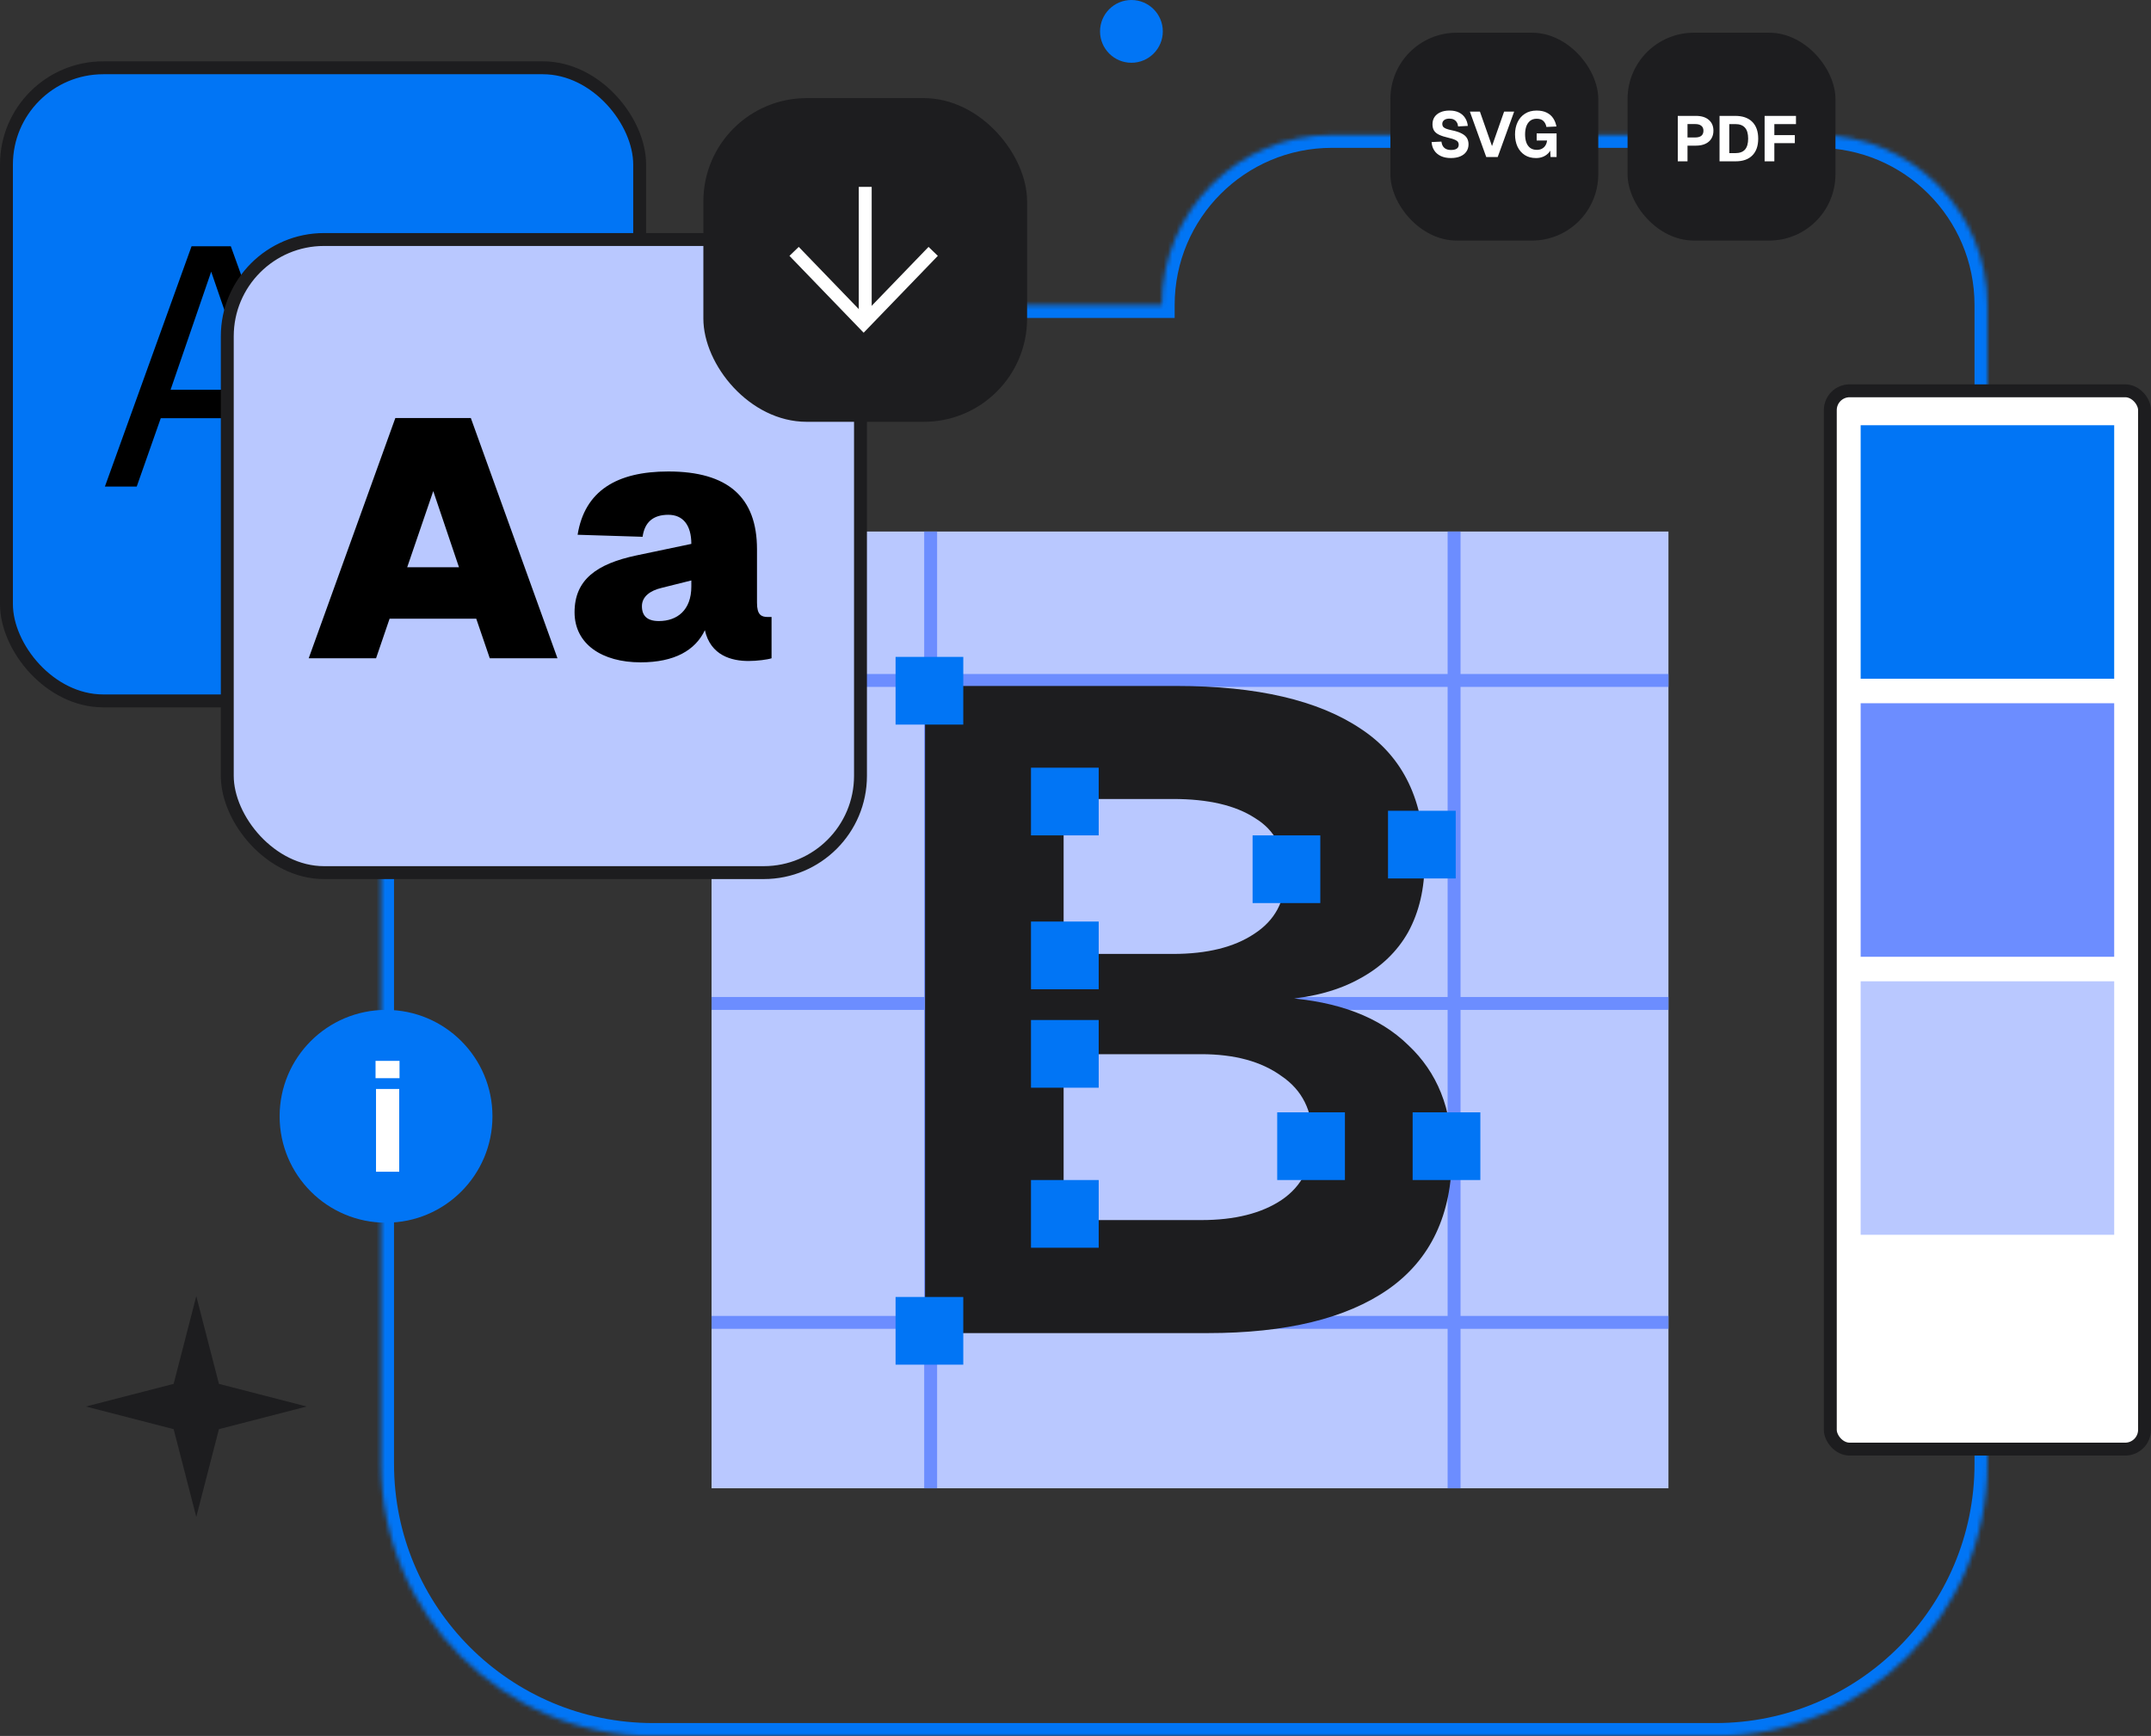 <?xml version="1.0" encoding="UTF-8" standalone="no"?>
<svg
   width="500"
   height="403.592"
   viewBox="0 0 500 403.592"
   fill="none"
   version="1.1"
   id="svg31"
   xmlns="http://www.w3.org/2000/svg"
   xmlns:svg="http://www.w3.org/2000/svg">
  <rect x="0" y="0" width="500" height="403.592" fill="#333333" stroke="none"/>
  <defs
     id="defs31" />
  <mask
     id="path-2-inside-1_1068_352"
     fill="#ffffff">
    <path
       d="m 461.977,388.845 c 0,34.926 -28.314,63.24 -63.24,63.24 H 151.832 c -34.927,0 -63.241,-28.314 -63.241,-63.24 V 182.651 c 0,-34.926 28.314,-63.24 63.241,-63.24 h 118.217 c 0,-21.842 17.707,-39.549 39.549,-39.549 h 112.83 c 21.842,2e-4 39.548,17.707 39.548,39.549 h 10e-4 z"
       id="path1" />
  </mask>
  <g
     id="g31"
     transform="translate(0,-48.493)">
    <circle
       cx="262.999"
       cy="55.789"
       r="7.296"
       fill="#0175f5"
       id="circle1" />
    <path
       d="m 398.737,452.085 v 3 z M 270.049,119.411 v 3 h 3 v -3 z M 422.428,79.862 v -3 0 z m 39.548,39.549 h -3 v 3 h 3 z m 10e-4,0 h 3 v -3 h -3 z m 0,269.434 h -3 c 0,33.269 -26.971,60.24 -60.24,60.24 v 3 3 c 36.583,0 66.24,-29.657 66.24,-66.24 z m -63.24,63.24 v -3 H 151.832 v 3 3 h 246.905 z m -246.905,0 v -3 c -33.27,0 -60.241,-26.971 -60.241,-60.24 h -3 -3 c 0,36.583 29.657,66.24 66.241,66.24 z m -63.241,-63.24 h 3 V 182.651 h -3 -3 v 206.194 z m 0,-206.194 h 3 c 0,-33.269 26.971,-60.24 60.241,-60.24 v -3 -3 c -36.584,0 -66.241,29.657 -66.241,66.24 z m 63.241,-63.24 v 3 h 118.217 v -3 -3 H 151.832 Z m 118.217,0 h 3 c 0,-20.185 16.364,-36.549 36.549,-36.549 v -3 -3 c -23.499,0 -42.549,19.05 -42.549,42.549 z m 39.549,-39.549 v 3 h 112.83 v -3 -3 h -112.83 z m 112.83,0 v 3 c 20.185,2e-4 36.548,16.364 36.548,36.549 h 3 3 c 0,-23.499 -19.049,-42.549 -42.548,-42.549 z m 39.548,39.549 v 3 h 10e-4 v -3 -3 h -10e-4 z m 10e-4,0 h -3 v 269.434 h 3 3 V 119.411 Z"
       fill="#0175f5"
       mask="url(#path-2-inside-1_1068_352)"
       id="path2" />
    <rect
       x="165.399"
       y="172.068"
       width="222.433"
       height="222.433"
       fill="#b9c8ff"
       id="rect2" />
    <path
       d="m 89.735,332.754 c 13.661,0 24.735,-11.074 24.735,-24.735 0,-13.661 -11.074,-24.735 -24.735,-24.735 -13.661,0 -24.735,11.074 -24.735,24.735 0,13.661 11.074,24.735 24.735,24.735 z"
       fill="#0175f5"
       id="path3" />
    <path
       d="m 92.798,301.665 v 19.244 H 87.404 v -19.244 z m 0.072,-6.536 v 4.031 h -5.574 v -4.031 z"
       fill="#ffffff"
       id="path4" />
    <path
       d="m 45.627,349.824 5.263,20.403 20.402,5.263 -20.402,5.263 -5.263,20.402 -5.263,-20.402 -20.402,-5.263 20.402,-5.263 z"
       fill="#1d1d1f"
       id="path5" />
    <line
       x1="216.329"
       y1="172.077"
       x2="216.329"
       y2="394.501"
       stroke="#6c8dff"
       stroke-width="3"
       id="line5" />
    <line
       x1="338.002"
       y1="172.077"
       x2="338.002"
       y2="394.501"
       stroke="#6c8dff"
       stroke-width="3"
       id="line6" />
    <line
       x1="165.399"
       y1="206.689"
       x2="387.833"
       y2="206.689"
       stroke="#6c8dff"
       stroke-width="3"
       id="line7" />
    <line
       x1="165.399"
       y1="281.784"
       x2="387.833"
       y2="281.784"
       stroke="#6c8dff"
       stroke-width="3"
       id="line8" />
    <line
       x1="165.399"
       y1="355.929"
       x2="387.833"
       y2="355.929"
       stroke="#6c8dff"
       stroke-width="3"
       id="line9" />
    <rect
       x="425.454"
       y="139.347"
       width="73.046"
       height="246.049"
       rx="4.5"
       fill="#ffffff"
       stroke="#1d1d1f"
       stroke-width="3"
       id="rect9" />
    <path
       d="m 432.51,147.353 h 58.935 v 58.935 H 432.51 Z"
       fill="#0175f5"
       id="path9" />
    <path
       d="m 432.51,211.991 h 58.935 v 58.936 H 432.51 Z"
       fill="#6c8dff"
       id="path10" />
    <path
       d="m 432.51,276.63 h 58.935 v 58.936 H 432.51 Z"
       fill="#b9c8ff"
       id="path11" />
    <path
       d="M 215.029,358.423 V 207.971 h 58.485 c 18.648,0 32.916,3.32 42.805,9.959 9.889,6.499 14.833,16.812 14.833,30.938 0,6.216 -1.271,11.655 -3.814,16.317 -2.543,4.521 -6.286,8.123 -11.231,10.807 -4.803,2.684 -10.666,4.309 -17.588,4.874 v -0.424 c 12.573,0.848 22.179,4.521 28.819,11.019 6.781,6.357 10.171,14.834 10.171,25.429 0,13.985 -4.944,24.439 -14.833,31.362 -9.747,6.781 -23.733,10.171 -41.957,10.171 z m 32.209,-26.276 h 31.998 c 7.77,0 13.985,-1.554 18.647,-4.662 4.804,-3.249 7.205,-8.052 7.205,-14.41 0,-6.357 -2.401,-11.16 -7.205,-14.409 -4.662,-3.391 -10.877,-5.086 -18.647,-5.086 h -31.998 z m 0,-61.876 h 25.429 c 7.911,0 14.197,-1.554 18.859,-4.662 4.803,-3.108 7.205,-7.558 7.205,-13.35 0,-6.216 -2.331,-10.737 -6.993,-13.562 -4.521,-2.967 -10.878,-4.45 -19.071,-4.45 h -25.429 z"
       fill="#1d1d1f"
       id="path12" />
    <rect
       x="209.675"
       y="202.714"
       width="12.739"
       height="12.739"
       fill="#0175f5"
       stroke="#0175f5"
       stroke-width="3"
       id="rect12" />
    <rect
       x="209.675"
       y="351.524"
       width="12.739"
       height="12.739"
       fill="#0175f5"
       stroke="#0175f5"
       stroke-width="3"
       id="rect13" />
    <rect
       x="292.665"
       y="244.209"
       width="12.739"
       height="12.739"
       fill="#0175f5"
       stroke="#0175f5"
       stroke-width="3"
       id="rect14" />
    <rect
       x="241.154"
       y="264.241"
       width="12.739"
       height="12.739"
       fill="#0175f5"
       stroke="#0175f5"
       stroke-width="3"
       id="rect15" />
    <rect
       x="241.154"
       y="324.337"
       width="12.739"
       height="12.739"
       fill="#0175f5"
       stroke="#0175f5"
       stroke-width="3"
       id="rect16" />
    <rect
       x="241.154"
       y="228.47"
       width="12.739"
       height="12.739"
       fill="#0175f5"
       stroke="#0175f5"
       stroke-width="3"
       id="rect17" />
    <rect
       x="241.154"
       y="287.135"
       width="12.739"
       height="12.739"
       fill="#0175f5"
       stroke="#0175f5"
       stroke-width="3"
       id="rect18" />
    <rect
       x="324.144"
       y="238.486"
       width="12.739"
       height="12.739"
       fill="#0175f5"
       stroke="#0175f5"
       stroke-width="3"
       id="rect19" />
    <rect
       x="329.867"
       y="308.598"
       width="12.739"
       height="12.739"
       fill="#0175f5"
       stroke="#0175f5"
       stroke-width="3"
       id="rect20" />
    <rect
       x="298.388"
       y="308.598"
       width="12.739"
       height="12.739"
       fill="#0175f5"
       stroke="#0175f5"
       stroke-width="3"
       id="rect21" />
    <rect
       x="323.194"
       y="56.098"
       width="48.324"
       height="48.324"
       rx="15.412"
       fill="#1d1d1f"
       id="rect22" />
    <path
       d="m 337.282,85.238 c -0.912,0 -1.696,-0.154 -2.351,-0.461 -0.654,-0.307 -1.165,-0.739 -1.532,-1.295 -0.367,-0.555 -0.576,-1.21 -0.625,-1.964 l 2.276,-0.104 c 0.06,0.417 0.179,0.774 0.358,1.071 0.188,0.288 0.436,0.506 0.744,0.655 0.317,0.149 0.704,0.223 1.16,0.223 0.377,0 0.695,-0.045 0.952,-0.134 0.268,-0.089 0.472,-0.223 0.611,-0.402 0.138,-0.189 0.208,-0.417 0.208,-0.684 0,-0.248 -0.06,-0.461 -0.179,-0.64 -0.119,-0.189 -0.347,-0.357 -0.684,-0.506 -0.337,-0.159 -0.833,-0.312 -1.488,-0.461 -0.903,-0.208 -1.632,-0.441 -2.188,-0.699 -0.545,-0.258 -0.942,-0.58 -1.19,-0.967 -0.248,-0.397 -0.372,-0.893 -0.372,-1.488 0,-0.635 0.154,-1.19 0.461,-1.667 0.318,-0.476 0.774,-0.848 1.369,-1.116 0.596,-0.268 1.305,-0.402 2.128,-0.402 0.873,0 1.612,0.154 2.217,0.461 0.605,0.307 1.077,0.729 1.414,1.265 0.347,0.536 0.555,1.151 0.625,1.845 l -2.262,0.119 c -0.03,-0.367 -0.129,-0.684 -0.298,-0.952 -0.168,-0.278 -0.396,-0.491 -0.684,-0.64 -0.288,-0.149 -0.635,-0.223 -1.042,-0.223 -0.515,0 -0.922,0.114 -1.22,0.342 -0.287,0.228 -0.431,0.526 -0.431,0.893 0,0.258 0.064,0.476 0.193,0.655 0.139,0.169 0.362,0.317 0.67,0.446 0.317,0.129 0.764,0.253 1.339,0.372 0.982,0.198 1.756,0.451 2.321,0.759 0.576,0.298 0.982,0.655 1.22,1.071 0.238,0.417 0.358,0.893 0.358,1.429 0,0.655 -0.169,1.225 -0.506,1.711 -0.328,0.476 -0.799,0.843 -1.414,1.101 -0.605,0.258 -1.324,0.387 -2.158,0.387 z M 345.479,85 341.67,74.435 h 2.336 l 2.812,8.02 2.813,-8.02 h 2.336 L 348.143,85 Z m 11.571,0.238 c -1.022,0 -1.895,-0.233 -2.619,-0.699 -0.724,-0.466 -1.284,-1.111 -1.681,-1.934 -0.387,-0.833 -0.581,-1.79 -0.581,-2.872 0,-1.062 0.199,-2.009 0.596,-2.842 0.396,-0.833 0.967,-1.488 1.711,-1.964 0.754,-0.486 1.657,-0.729 2.708,-0.729 0.913,0 1.681,0.154 2.306,0.461 0.635,0.298 1.141,0.724 1.518,1.28 0.377,0.555 0.64,1.21 0.789,1.964 l -2.336,0.104 c -0.109,-0.585 -0.343,-1.047 -0.7,-1.384 -0.347,-0.347 -0.868,-0.521 -1.562,-0.521 -0.605,0 -1.111,0.159 -1.518,0.476 -0.397,0.318 -0.694,0.749 -0.893,1.295 -0.188,0.546 -0.282,1.166 -0.282,1.86 0,0.704 0.094,1.329 0.282,1.875 0.199,0.536 0.496,0.957 0.893,1.265 0.407,0.307 0.928,0.461 1.563,0.461 0.466,0 0.868,-0.094 1.205,-0.283 0.347,-0.189 0.615,-0.446 0.803,-0.774 0.199,-0.327 0.318,-0.699 0.357,-1.116 h -2.41 v -1.652 h 4.628 V 85 h -1.399 l -0.119,-2.262 0.268,0.119 c -0.1,0.466 -0.318,0.878 -0.655,1.235 -0.337,0.357 -0.754,0.64 -1.25,0.848 -0.486,0.198 -1.027,0.298 -1.622,0.298 z"
       fill="#ffffff"
       id="path22" />
    <rect
       x="378.327"
       y="56.098"
       width="48.324"
       height="48.324"
       rx="15.412"
       fill="#1d1d1f"
       id="rect23" />
    <path
       d="M 410.184,86 V 75.435 h 7.291 v 1.905 h -6.279 l 1.25,-1.294 v 4.836 l -1.25,-0.982 h 6.011 v 1.875 h -6.011 l 1.25,-0.982 V 86 Z"
       fill="#ffffff"
       id="path23" />
    <path
       d="M 399.707,86 V 75.435 h 3.646 c 1.716,0 3.035,0.461 3.958,1.384 0.922,0.913 1.384,2.217 1.384,3.913 0,1.686 -0.457,2.986 -1.369,3.898 -0.903,0.913 -2.198,1.369 -3.884,1.369 z m 2.262,-1.905 h 1.384 c 1.021,0 1.775,-0.273 2.261,-0.818 0.496,-0.555 0.744,-1.409 0.744,-2.559 0,-1.151 -0.248,-1.999 -0.744,-2.545 -0.486,-0.555 -1.24,-0.833 -2.261,-0.833 h -1.384 z"
       fill="#ffffff"
       id="path24" />
    <path
       d="M 390,86 V 75.435 h 4.226 c 1.27,0 2.262,0.307 2.976,0.922 0.724,0.615 1.086,1.458 1.086,2.53 0,0.704 -0.164,1.319 -0.491,1.845 -0.317,0.516 -0.784,0.918 -1.399,1.205 -0.605,0.278 -1.329,0.417 -2.172,0.417 h -1.964 V 86 Z m 2.262,-5.55 h 1.83 c 0.595,0 1.056,-0.129 1.384,-0.387 0.327,-0.268 0.491,-0.66 0.491,-1.176 0,-0.506 -0.164,-0.888 -0.491,-1.146 -0.318,-0.268 -0.779,-0.402 -1.384,-0.402 h -1.83 z"
       fill="#ffffff"
       id="path25" />
    <rect
       x="1.5"
       y="64.252"
       width="147.19"
       height="147.19"
       rx="22.5"
       fill="#0175f5"
       stroke="#1d1d1f"
       stroke-width="3"
       id="rect25" />
    <path
       d="m 92.912,162.555 c -4.301,0 -7.737,-0.996 -10.306,-2.989 -2.518,-1.993 -3.776,-4.773 -3.776,-8.34 0,-3.567 1.049,-6.373 3.147,-8.418 2.098,-2.046 5.429,-3.488 9.992,-4.327 l 14.791,-2.754 c 0,-3.514 -0.84,-6.137 -2.518,-7.868 -1.626,-1.731 -4.091,-2.596 -7.396,-2.596 -2.885,0 -5.166,0.656 -6.845,1.967 -1.678,1.259 -2.832,3.094 -3.462,5.507 l -7.002,-0.551 c 0.787,-3.933 2.675,-7.107 5.665,-9.519 3.042,-2.466 6.923,-3.698 11.644,-3.698 5.35,0 9.442,1.521 12.274,4.563 2.832,2.99 4.248,7.133 4.248,12.431 v 17.23 c 0,0.944 0.158,1.626 0.472,2.046 0.368,0.367 0.945,0.55 1.731,0.55 h 1.653 v 5.822 c -0.21,0.053 -0.551,0.079 -1.023,0.079 -0.472,0.052 -0.971,0.079 -1.495,0.079 -1.888,0 -3.436,-0.289 -4.642,-0.866 -1.154,-0.629 -1.993,-1.573 -2.518,-2.832 -0.524,-1.311 -0.786,-3.016 -0.786,-5.114 l 0.786,0.157 c -0.367,1.784 -1.258,3.41 -2.675,4.878 -1.416,1.416 -3.173,2.544 -5.271,3.383 -2.098,0.787 -4.327,1.18 -6.688,1.18 z m 0.629,-5.822 c 2.78,0 5.14,-0.524 7.081,-1.573 1.993,-1.102 3.514,-2.57 4.563,-4.406 1.049,-1.888 1.574,-3.986 1.574,-6.294 v -2.99 l -13.533,2.518 c -2.832,0.524 -4.799,1.337 -5.901,2.439 -1.049,1.049 -1.573,2.439 -1.573,4.17 0,1.94 0.682,3.461 2.046,4.563 1.416,1.049 3.331,1.573 5.743,1.573 z"
       fill="#000000"
       id="path26" />
    <path
       d="m 24.387,161.611 20.141,-55.86 h 9.126 l 20.141,55.86 h -7.396 l -5.586,-15.892 H 37.369 l -5.586,15.892 z M 39.65,139.11 h 18.882 l -9.441,-27.458 z"
       fill="#000000"
       id="path27" />
    <rect
       x="52.831"
       y="104.176"
       width="147.19"
       height="147.19"
       rx="22.5"
       fill="#b9c8ff"
       stroke="#1d1d1f"
       stroke-width="3"
       id="rect27" />
    <path
       d="m 148.899,202.479 c -8.969,0 -15.342,-4.248 -15.342,-11.644 0,-7.553 5.114,-11.25 14.398,-13.217 l 12.745,-2.675 c 0,-4.406 -1.967,-6.767 -5.35,-6.767 -3.54,0 -5.507,1.731 -5.979,5.114 l -15.106,-0.472 c 1.652,-10.228 9.127,-14.712 21.085,-14.712 13.847,0 20.614,5.979 20.614,18.095 v 12.431 c 0,2.754 0.944,3.305 2.517,3.305 h 0.866 v 9.598 c -0.945,0.315 -3.383,0.63 -5.35,0.63 -3.934,0 -8.812,-1.259 -10.15,-7.16 -2.203,4.642 -7.002,7.474 -14.948,7.474 z m 4.248,-9.598 c 4.249,0 7.553,-2.518 7.553,-8.025 v -1.416 l -6.923,1.731 c -2.675,0.629 -4.563,2.045 -4.563,4.248 0,2.203 1.18,3.462 3.933,3.462 z"
       fill="#000000"
       id="path28" />
    <path
       d="m 71.758,201.535 20.141,-55.86 h 17.545 l 20.141,55.86 H 113.85 l -3.147,-9.205 H 90.562 l -3.147,9.205 z M 94.653,180.371 h 12.037 l -5.979,-17.702 z"
       fill="#000000"
       id="path29" />
    <rect
       x="163.498"
       y="71.307"
       width="75.25"
       height="75.25"
       rx="24"
       fill="#1d1d1f"
       id="rect29" />
    <path
       d="m 185.63,108.015 15.124,15.672 15.124,-15.672"
       stroke="#ffffff"
       stroke-width="3"
       stroke-linecap="square"
       id="path30" />
    <path
       d="M 201.123,120.738 V 93.439"
       stroke="#ffffff"
       stroke-width="3"
       stroke-linecap="square"
       id="path31" />
  </g>
</svg>
